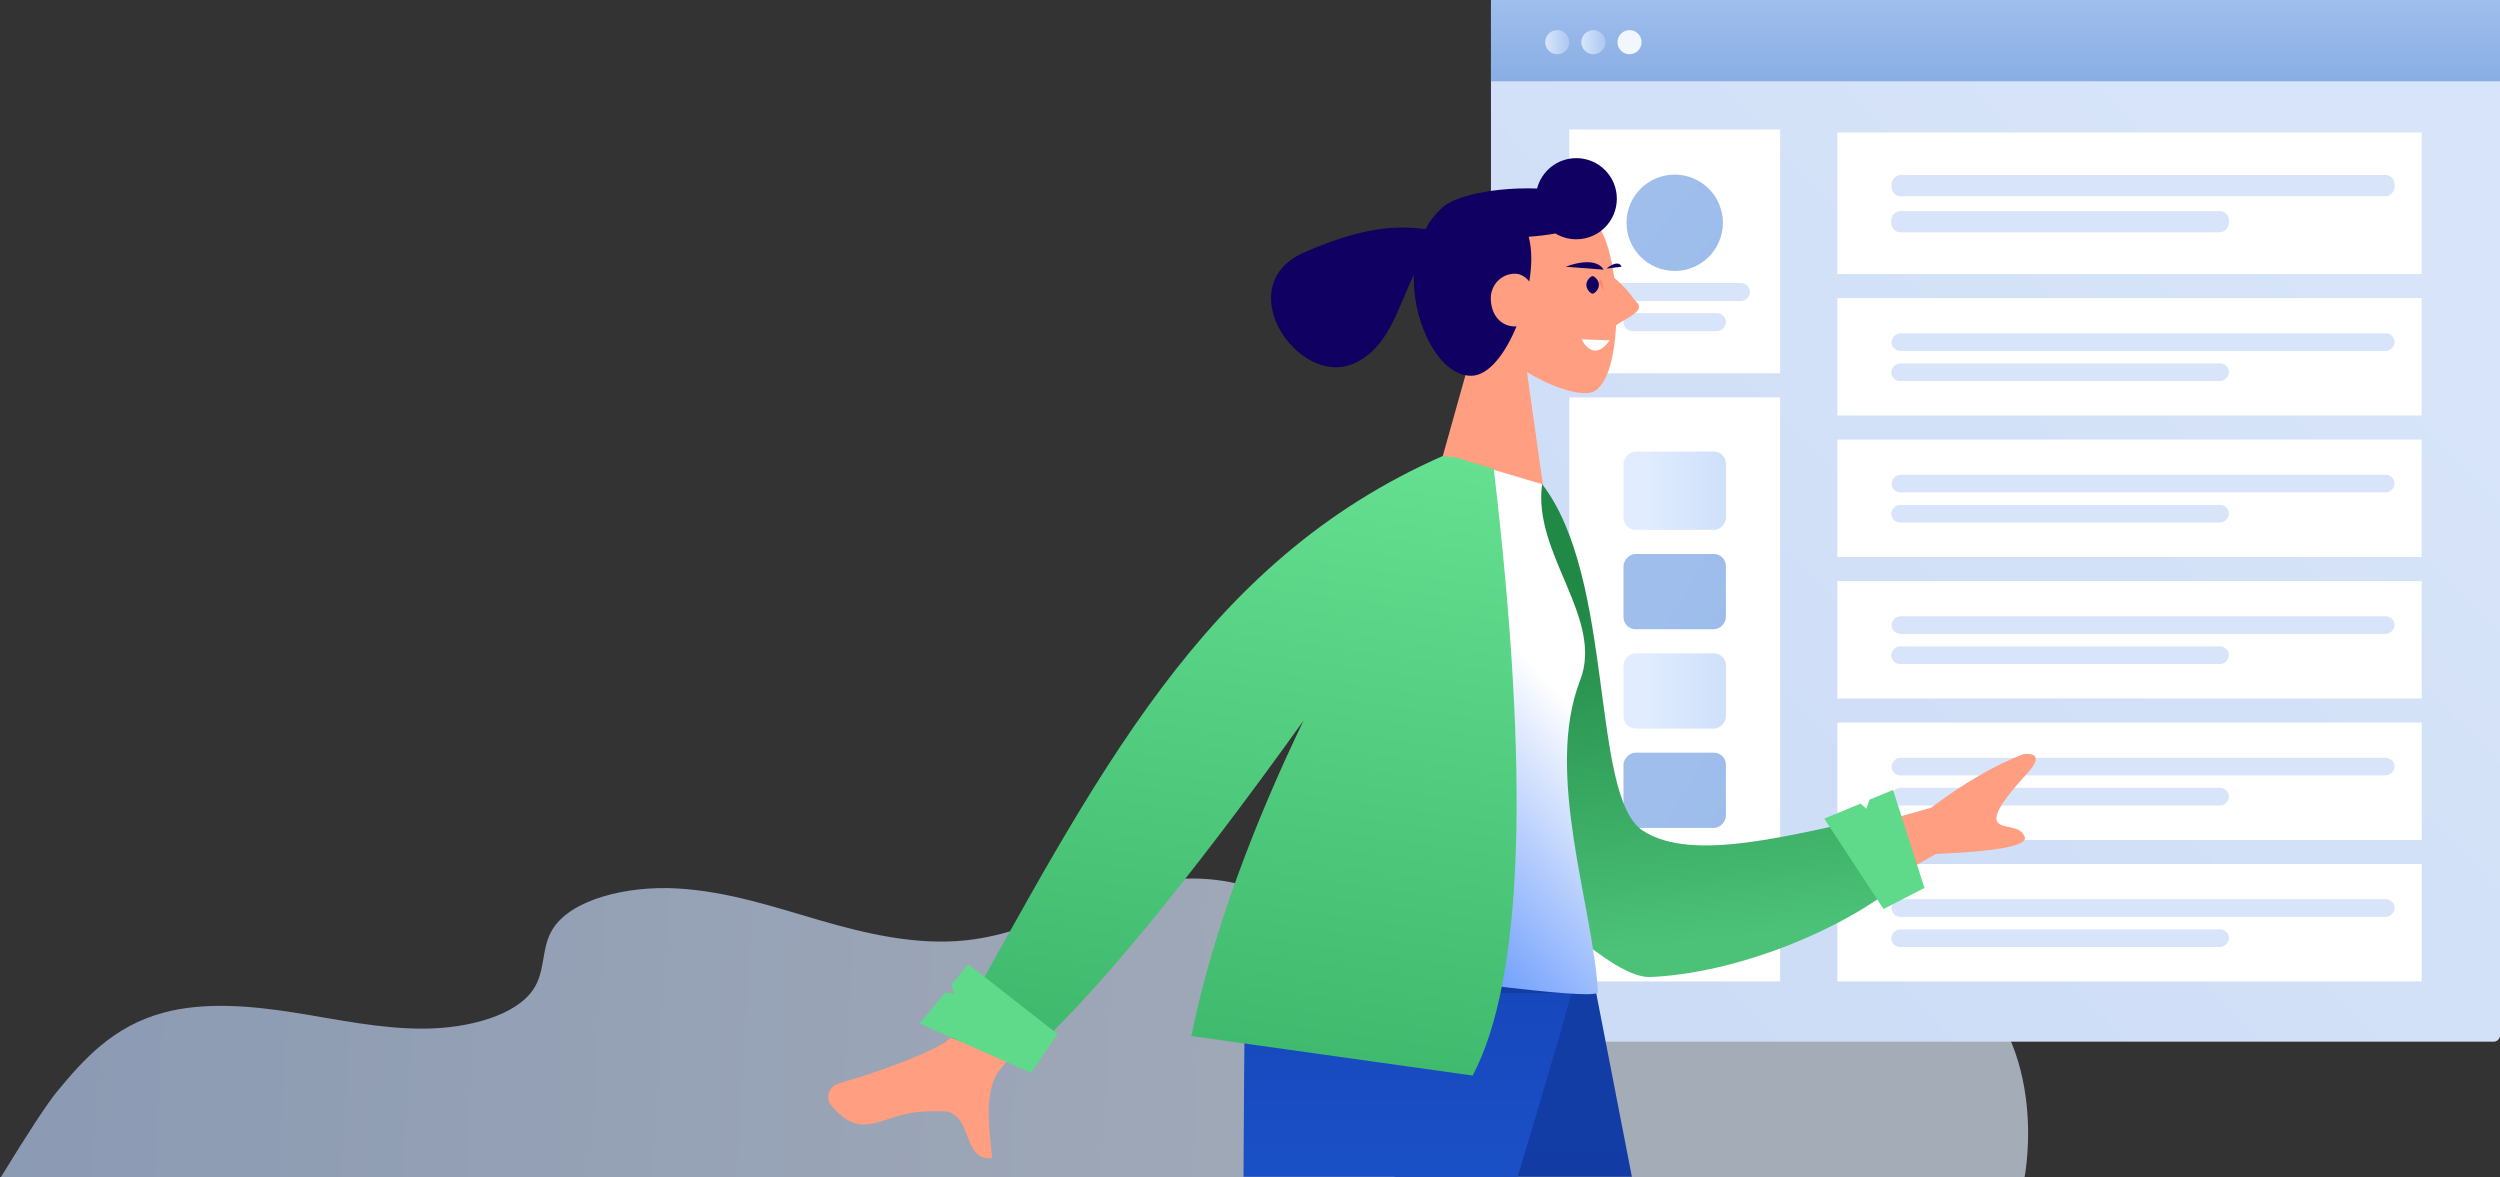 <?xml version="1.0" encoding="UTF-8"?>
<svg width="996px" height="469px" viewBox="0 0 996 469" version="1.1" xmlns="http://www.w3.org/2000/svg" xmlns:xlink="http://www.w3.org/1999/xlink">
    <rect x="0" y="0" width="996" height="469" fill="#333333" stroke="none"/>
    <!-- Generator: Sketch 55.2 (78181) - https://sketchapp.com -->
    <title>illustration </title>
    <desc>Created with Sketch.</desc>
    <defs>
        <linearGradient x1="0%" y1="49.667%" x2="77.438%" y2="50.322%" id="linearGradient-1">
            <stop stop-color="#B6CDF2" offset="0%"></stop>
            <stop stop-color="#DCE7FA" offset="100%"></stop>
        </linearGradient>
        <linearGradient x1="96.917%" y1="83.062%" x2="27.814%" y2="14.113%" id="linearGradient-2">
            <stop stop-color="#CCDCF6" offset="0%"></stop>
            <stop stop-color="#D7E4F9" offset="100%"></stop>
        </linearGradient>
        <linearGradient x1="50%" y1="0.048%" x2="-543.518%" y2="489.408%" id="linearGradient-3">
            <stop stop-color="#9FBEEC" offset="0%"></stop>
            <stop stop-color="#89AEE4" offset="100%"></stop>
        </linearGradient>
        <linearGradient x1="50%" y1="0%" x2="50%" y2="100%" id="linearGradient-4">
            <stop stop-color="#9FBEEC" offset="0%"></stop>
            <stop stop-color="#89AEE4" offset="100%"></stop>
        </linearGradient>
        <linearGradient x1="124.084%" y1="45.333%" x2="-84.846%" y2="39.77%" id="linearGradient-5">
            <stop stop-color="#E1EDFF" offset="0%"></stop>
            <stop stop-color="#89AEE4" offset="100%"></stop>
        </linearGradient>
        <linearGradient x1="80.365%" y1="0%" x2="-291.28%" y2="0%" id="linearGradient-6">
            <stop stop-color="#E1EDFF" offset="0%"></stop>
            <stop stop-color="#89AEE4" offset="100%"></stop>
        </linearGradient>
        <linearGradient x1="50%" y1="22.996%" x2="-543.518%" y2="287.546%" id="linearGradient-7">
            <stop stop-color="#9FBEEC" offset="0%"></stop>
            <stop stop-color="#89AEE4" offset="100%"></stop>
        </linearGradient>
        <linearGradient x1="80.365%" y1="0%" x2="-291.28%" y2="0%" id="linearGradient-8">
            <stop stop-color="#E1EDFF" offset="0%"></stop>
            <stop stop-color="#89AEE4" offset="100%"></stop>
        </linearGradient>
        <rect id="path-9" x="0" y="33" width="1454" height="373"></rect>
        <linearGradient x1="50%" y1="0%" x2="50%" y2="100%" id="linearGradient-11">
            <stop stop-color="#123DA5" offset="0%"></stop>
            <stop stop-color="#103AA1" offset="100%"></stop>
        </linearGradient>
        <linearGradient x1="50%" y1="0%" x2="50%" y2="100%" id="linearGradient-12">
            <stop stop-color="#1747BC" offset="0%"></stop>
            <stop stop-color="#2777F1" offset="100%"></stop>
        </linearGradient>
        <linearGradient x1="24.483%" y1="24.069%" x2="50%" y2="93.081%" id="linearGradient-13">
            <stop stop-color="#218946" offset="0%"></stop>
            <stop stop-color="#4CC278" offset="100%"></stop>
        </linearGradient>
        <linearGradient x1="60.581%" y1="32.69%" x2="25.859%" y2="94.705%" id="linearGradient-14">
            <stop stop-color="#FFFFFF" offset="0%"></stop>
            <stop stop-color="#4481FB" offset="100%"></stop>
        </linearGradient>
        <linearGradient x1="50%" y1="0%" x2="50%" y2="99.887%" id="linearGradient-15">
            <stop stop-color="#65DF90" offset="0%"></stop>
            <stop stop-color="#3DB76B" offset="100%"></stop>
        </linearGradient>
    </defs>
    <g id="UI-" stroke="none" stroke-width="1" fill="none" fill-rule="evenodd">
        <g id="01-sg-v5-PUBLIC-SANS-final-" transform="translate(-22, -2259)">
            <g id="illustration-" transform="translate(904, 2493.5) scale(-1, 1) translate(-904, -2493.5) translate(22, 2259)">
                <path d="M1713.558,373.41 C1678.945,357.754 1629.228,358.213 1596.323,374.492 C1586.386,379.406 1577.648,385.676 1565.886,388.494 C1542.287,394.15 1516.502,384.095 1496.935,373.415 C1477.366,362.736 1456.606,350.197 1431.274,350.002 C1397.713,349.743 1373.128,371.279 1340.087,374.656 C1320.409,376.668 1300.451,371.944 1282.087,366.592 C1263.721,361.239 1245.286,355.071 1225.342,353.95 C1205.399,352.827 1183.117,358.278 1175.768,370.222 C1171.134,377.758 1173.073,386.58 1168.179,394.044 C1161.332,404.49 1142.522,409.656 1124.885,409.803 C1107.248,409.95 1090.071,406.143 1072.851,403.414 C1055.632,400.685 1037.004,399.076 1020.823,403.426 C1000.537,408.88 988.751,422.281 978.401,434.81 C974.509,439.523 967.042,450.897 956,468.933 L1762.212,468.933 C1762.212,468.933 1773.675,411.77 1731.233,383.779 C1726.028,379.879 1720.114,376.376 1713.558,373.41 Z" id="Fill-1" fill="url(#linearGradient-1)" opacity="0.67" transform="translate(1359.811, 409.466) scale(-1, 1) translate(-1359.811, -409.466) "></path>
                <g id="Web" transform="translate(768, 0)">
                    <rect id="Container" fill="url(#linearGradient-2)" x="0" y="0" width="402" height="415" rx="2.4"></rect>
                    <rect id="Background" fill="#FFFFFF" x="286.8" y="51.575" width="84" height="97.153"></rect>
                    <g id="Profile-Info" transform="translate(298.8, 69.566)">
                        <ellipse id="Avatar" fill="url(#linearGradient-3)" cx="30" cy="19.191" rx="19.2" ry="19.191"></ellipse>
                        <rect id="Name" fill="#D7E4F9" x="0" y="43.179" width="60" height="7.197" rx="3.598"></rect>
                        <rect id="Name" fill="#D7E4F9" x="9.6" y="55.173" width="40.8" height="7.197" rx="3.598"></rect>
                    </g>
                    <rect id="Header" fill="url(#linearGradient-4)" x="0" y="0" width="402" height="32.384"></rect>
                    <g id="Buttons" transform="translate(342, 12)">
                        <circle id="buttons" fill="#F2F7FF" cx="4.8" cy="4.8" r="4.8"></circle>
                        <circle id="buttons" fill="url(#linearGradient-5)" cx="19.2" cy="4.8" r="4.8"></circle>
                        <circle id="buttons" fill="url(#linearGradient-5)" cx="33.6" cy="4.8" r="4.8"></circle>
                    </g>
                    <g id="Components" transform="translate(286.8, 158.324)">
                        <rect id="Background" fill="#FFFFFF" x="0" y="0" width="84" height="232.688"></rect>
                        <g id="Rows" transform="translate(21.6, 21.6)">
                            <rect id="Data" fill="url(#linearGradient-6)" x="0" y="0" width="40.8" height="31.183" rx="4.8"></rect>
                            <rect id="Data" fill="url(#linearGradient-7)" x="0" y="40.778" width="40.8" height="29.984" rx="4.8"></rect>
                            <rect id="Data" fill="url(#linearGradient-8)" x="0" y="80.357" width="40.8" height="29.984" rx="4.8"></rect>
                            <rect id="Data" fill="url(#linearGradient-8)" x="0" y="159.515" width="40.8" height="29.984" rx="4.8"></rect>
                            <rect id="Data" fill="url(#linearGradient-7)" x="0" y="119.936" width="40.8" height="29.984" rx="4.8"></rect>
                        </g>
                    </g>
                    <g id="Rows" transform="translate(31.2, 52.8)">
                        <g id="Row">
                            <rect id="Container" fill="#FFFFFF" x="0" y="0" width="232.8" height="56.369"></rect>
                            <g id="Text-Stuff" transform="translate(10.8, 16.911)" fill="#D7E4F9">
                                <rect id="Label" x="0" y="0" width="200.4" height="8.455" rx="3.6"></rect>
                                <rect id="Label" x="66" y="14.392" width="134.515" height="8.455" rx="3.6"></rect>
                            </g>
                        </g>
                        <g id="Row" transform="translate(0, 65.964)">
                            <rect id="Container" fill="#FFFFFF" x="0" y="2.34479103e-13" width="232.8" height="46.774"></rect>
                            <g id="Text-Stuff" transform="translate(10.8, 14.032)" fill="#D7E4F9">
                                <rect id="Label" x="0" y="0" width="200.4" height="7.016" rx="3.508"></rect>
                                <rect id="Label" x="66" y="11.993" width="134.515" height="7.016" rx="3.508"></rect>
                            </g>
                        </g>
                        <g id="Row" transform="translate(0, 122.332)">
                            <rect id="Container" fill="#FFFFFF" x="0" y="5.68434189e-14" width="232.8" height="46.774"></rect>
                            <g id="Text-Stuff" transform="translate(10.8, 14.032)" fill="#D7E4F9">
                                <rect id="Label" x="0" y="0" width="200.4" height="7.016" rx="3.508"></rect>
                                <rect id="Label" x="66" y="11.993" width="134.515" height="7.016" rx="3.508"></rect>
                            </g>
                        </g>
                        <g id="Row" transform="translate(0, 291.439)">
                            <rect id="Container" fill="#FFFFFF" x="0" y="5.68434189e-14" width="232.8" height="46.774"></rect>
                            <g id="Text-Stuff" transform="translate(10.8, 14.032)" fill="#D7E4F9">
                                <rect id="Label" x="0" y="0" width="200.4" height="7.016" rx="3.508"></rect>
                                <rect id="Label" x="66" y="11.993" width="134.515" height="7.016" rx="3.508"></rect>
                            </g>
                        </g>
                        <g id="Row" transform="translate(0, 235.07)">
                            <rect id="Container" fill="#FFFFFF" x="0" y="2.27373675e-13" width="232.8" height="46.774"></rect>
                            <g id="Text-Stuff" transform="translate(10.8, 14.032)" fill="#D7E4F9">
                                <rect id="Label" x="0" y="0" width="200.4" height="7.016" rx="3.508"></rect>
                                <rect id="Label" x="66" y="11.993" width="134.515" height="7.016" rx="3.508"></rect>
                            </g>
                        </g>
                        <g id="Row" transform="translate(0, 178.701)">
                            <rect id="Container" fill="#FFFFFF" x="0" y="-1.13686838e-13" width="232.8" height="46.774"></rect>
                            <g id="Text-Stuff" transform="translate(10.8, 14.032)" fill="#D7E4F9">
                                <rect id="Label" x="0" y="0" width="200.4" height="7.016" rx="3.508"></rect>
                                <rect id="Label" x="66" y="11.993" width="134.515" height="7.016" rx="3.508"></rect>
                            </g>
                        </g>
                    </g>
                </g>
                <g id="girl" transform="translate(0, 63)">
                    <g id="Head" transform="translate(1183.984, 66.5) scale(-1, 1) translate(-1183.984, -66.5) translate(1109.984, 0)">
                        <g transform="translate(65.13, 13.716)">
                            <path d="M17.681,54.944 C10.617,46.352 5.912,35.928 6.728,24.29 C9.152,-10.306 57.246,-2.695 66.602,14.766 C75.957,32.227 74.845,76.517 62.754,79.638 C57.932,80.883 47.661,77.834 37.206,71.524 L43.768,118.01 L-2.0783375e-13,118.01 L17.681,54.944 Z" fill="#FF9E80"></path>
                            <path d="M66.314,37.012 C66.962,37.856 68.985,40.609 69.686,40.253 C70.386,39.897 68.715,35.549 68.067,34.706 C67.419,33.863 67.108,34.486 66.408,34.841 C65.708,35.197 65.665,36.169 66.314,37.012 Z" id="Oval-Copy-2" fill="#F47D65" opacity="0.6"></path>
                            <path d="M79.079,41.443 C77.207,38.503 68.759,30.267 67.188,31.389 C65.618,32.51 69.983,47.774 71.855,50.714 C73.727,53.654 68.971,54.805 77.067,50.149 C85.162,45.494 80.951,44.383 79.079,41.443 Z" id="Oval-Copy" fill="#FF9E80"></path>
                            <path d="M67.854,29.028 C67.854,29.028 64.205,23.876 52.854,31.284 L67.854,29.028 Z" id="Fill-82-Copy-2" fill="#0F0061" transform="translate(60.354, 29.284) rotate(13) translate(-60.354, -29.284) "></path>
                            <path d="M74.854,29.546 C74.854,29.546 74.025,26.265 68.854,30.284 L74.854,29.546 Z" id="Fill-82-Copy-3" fill="#0F0061"></path>
                            <path d="M70.192,58.855 L58.99,58.485 C58.99,58.485 63.436,68.322 70.192,58.855" id="Fill-82" fill="#FFFFFF"></path>
                        </g>
                        <path d="M103.257,49.13 C101.743,47.27 99.686,46.047 97.598,46.047 C91.886,46.047 87.911,50.752 87.911,55.747 C87.911,62.358 91.886,67.063 97.598,67.063 C97.787,67.063 97.977,67.053 98.166,67.033 C93.662,77.94 87.055,86.707 80.069,86.707 C67.459,86.707 57.237,66.347 57.237,48.197 C57.237,47.609 57.247,47.025 57.269,46.446 C50.848,59.585 47.19,75.958 33.071,81.943 C10.968,91.313 -16.785,50.392 14.097,37.301 C37.931,27.198 49.7,26.868 61.921,28.251 C63.615,25.062 65.707,22.332 68.088,20.214 C68.944,19.25 70.257,18.326 71.95,17.471 C72.984,16.904 74.054,16.443 75.154,16.096 C80.987,13.949 89.436,12.435 98.874,12.105 C101.446,12.015 103.951,12.018 106.355,12.105 C108.153,5.142 114.47,1.52766688e-13 121.985,1.52766688e-13 C130.902,1.52766688e-13 138.13,7.238 138.13,16.166 C138.13,25.094 130.902,32.332 121.985,32.332 C118.94,32.332 116.091,31.487 113.66,30.019 C110.392,30.616 106.806,31.061 103.016,31.316 C103.689,33.851 104.055,36.732 104.055,39.988 C104.055,42.829 103.776,45.927 103.257,49.13 Z" id="hair" fill="#0F0061"></path>
                    </g>
                    <mask id="mask-10" fill="white">
                        <use xlink:href="#path-9"></use>
                    </mask>
                    <g id="Rectangle" transform="translate(727, 219.5) scale(-1, 1) translate(-727, -219.5) "></g>
                    <g id="Group-12" mask="url(#mask-10)" fill="#0F0061">
                        <g transform="translate(1129.5, 50.5) scale(-1, 1) translate(-1129.5, -50.5) translate(1127, 47)" id="Oval">
                            <path d="M2.5,7 C3.19,7 5,5.433 5,3.5 C5,1.567 3.19,0 2.5,0 C1.81,0 0,1.567 0,3.5 C0,5.433 1.81,7 2.5,7 Z"></path>
                        </g>
                    </g>
                    <polygon id="Leg" fill="url(#linearGradient-11)" mask="url(#mask-10)" transform="translate(1141.613, 545.254) scale(-1, 1) translate(-1141.613, -545.254) " points="1043.23 321 1139.673 579.201 1207.273 769.509 1239.996 769.509 1152.896 321"></polygon>
                    <path d="M1292.58,332.662 C1291.531,421.256 1292.289,540.533 1289.847,546.056 C1288.218,549.738 1237.569,591.685 1137.898,671.899 L1152.395,706.058 C1274.308,628.864 1338.289,585.124 1344.339,574.838 C1353.413,559.408 1399.004,417.418 1422.724,332.662 L1292.58,332.662 Z" id="Leg" fill="url(#linearGradient-12)" mask="url(#mask-10)" transform="translate(1280.311, 519.36) scale(-1, 1) translate(-1280.311, -519.36) "></path>
                    <g id="Body" mask="url(#mask-10)">
                        <g transform="translate(1188.578, 271.659) scale(-1, 1) rotate(8) translate(-1188.578, -271.659) translate(959.078, 120.159)">
                            <path d="M354.383,140.572 L419.789,111.752 C431.246,100.297 442.31,91.59 452.981,85.632 C456.171,84.613 461.622,84.305 455.807,92.828 C449.991,101.351 444.255,110.578 446.579,113.565 C448.903,116.552 455.635,113.255 458.294,118.113 C460.067,121.351 448.72,125.225 424.253,129.734 L375.267,167.416 L354.383,140.572 Z M89.954,148.51 L126.943,155.873 C89.744,225.429 69.795,262.293 67.096,266.467 C61.022,275.857 66.689,293.066 68.782,302.129 C57.546,304.753 58.588,287.801 49.036,286.26 C47.425,285.999 39.451,287.347 37.053,287.945 C21.885,291.724 16.182,302.984 2.039,289.903 C0.3,288.295 -0.973,283.268 4.956,280.69 C19.726,274.267 41.549,262.24 45.087,257.57 C49.912,251.203 64.868,214.849 89.954,148.51 Z" id="Skin" fill="#FF9E80"></path>
                            <path d="M219.673,17.87 L240.12,12.098 C276.871,42.098 286.804,129.093 310.291,137.601 C332.498,145.644 367.595,126.132 402.419,110.036 L415.591,133.758 C395.349,159.992 357.576,185.161 326.228,193.734 C311.785,197.684 274.14,173.211 264.769,168.594 C217.271,145.194 222.878,73.333 219.673,17.87 Z" id="Coat-Back" fill="url(#linearGradient-13)" transform="translate(317.632, 103.131) rotate(5) translate(-317.632, -103.131) "></path>
                            <path d="M159.434,206.465 C252.783,207.199 299.153,206.029 298.545,202.953 C291.899,169.342 265.12,119.631 274.206,81.026 C280.316,55.067 248.348,33.641 248.348,5.689 L210.287,1.59161573e-12 C177.336,53.171 165.941,118.635 159.434,206.465 Z" id="Shirt" fill="url(#linearGradient-14)"></path>
                            <path d="M167.318,112.235 C129.455,184.539 98.571,234.663 74.663,262.609 L45.715,256.92 C89.047,145.265 118.363,55.246 207.717,-6.82121026e-13 L214.907,-6.82121026e-13 L214.966,0.325 L228.443,2.402 C259.912,122.3 268.343,202.454 253.736,242.865 L140.553,242.865 C143.126,200.379 153.855,154.381 167.318,112.235 Z" id="Coat-Front" fill="url(#linearGradient-15)"></path>
                            <polyline id="Fill-156" fill="#5FD98A" transform="translate(60.34, 246.458) rotate(92) translate(-60.34, -246.458) " points="62.442 219.008 79.486 226.749 67.81 273.908 53.802 265.932 53.802 262.413 50.298 264.055 41.193 258.893 62.442 219.008"></polyline>
                            <polyline id="Fill-156-Copy" fill="#5FD98A" transform="translate(402.491, 128.882) rotate(123) translate(-402.491, -128.882) " points="404.6 104.755 421.638 111.554 409.952 153.01 395.949 146.003 395.95 142.91 392.447 144.354 383.345 139.82 404.6 104.755"></polyline>
                        </g>
                    </g>
                </g>
            </g>
        </g>
    </g>
</svg>